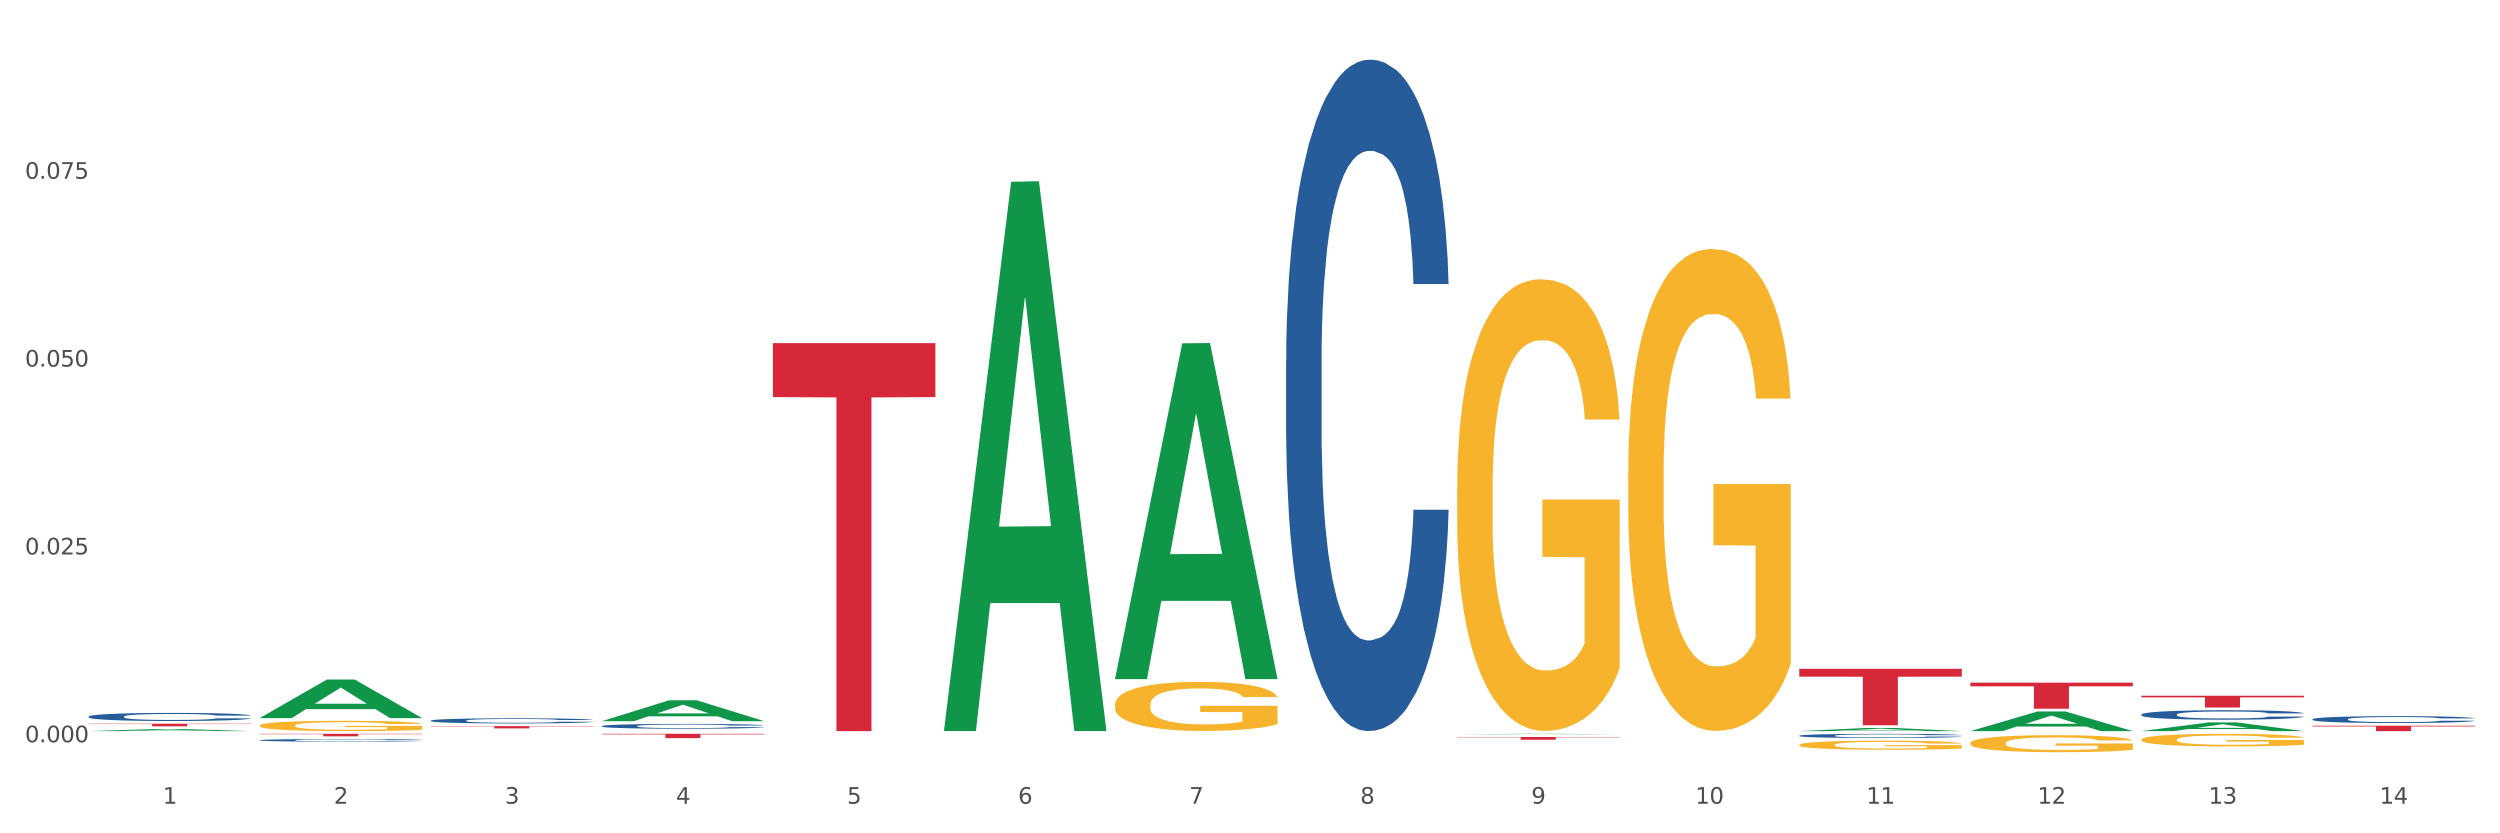 <?xml version="1.0" encoding="utf-8" standalone="no"?>
<!DOCTYPE svg PUBLIC "-//W3C//DTD SVG 1.1//EN"
  "http://www.w3.org/Graphics/SVG/1.1/DTD/svg11.dtd">
<svg xmlns:xlink="http://www.w3.org/1999/xlink" width="1080pt" height="360pt" viewBox="0 0 1080 360" xmlns="http://www.w3.org/2000/svg" version="1.1">
 <rect x="0" y="0" width="1080" height="360" fill="#333333" stroke="none"/>
 <defs>
  <style type="text/css">*{stroke-linejoin: round; stroke-linecap: butt}</style>
 </defs>
 <g id="figure_1">
  <g id="patch_1">
   <path d="M 0 360 
L 1080 360 
L 1080 0 
L 0 0 
z
" style="fill: #ffffff; stroke: #ffffff; stroke-linejoin: miter"/>
  </g>
  <g id="axes_1">
   <g id="matplotlib.axis_1">
    <g id="xtick_1">
     <g id="text_1">
      <!-- 1 -->
      <g style="fill: #4d4d4d" transform="translate(70.332 347.204) scale(0.096 -0.096)">
       <defs>
        <path id="DejaVuSans-31" d="M 794 531 
L 1825 531 
L 1825 4091 
L 703 3866 
L 703 4441 
L 1819 4666 
L 2450 4666 
L 2450 531 
L 3481 531 
L 3481 0 
L 794 0 
L 794 531 
z
" transform="scale(0.016)"/>
       </defs>
       <use xlink:href="#DejaVuSans-31"/>
      </g>
     </g>
    </g>
    <g id="xtick_2">
     <g id="text_2">
      <!-- 2 -->
      <g style="fill: #4d4d4d" transform="translate(144.233 347.204) scale(0.096 -0.096)">
       <defs>
        <path id="DejaVuSans-32" d="M 1228 531 
L 3431 531 
L 3431 0 
L 469 0 
L 469 531 
Q 828 903 1448 1529 
Q 2069 2156 2228 2338 
Q 2531 2678 2651 2914 
Q 2772 3150 2772 3378 
Q 2772 3750 2511 3984 
Q 2250 4219 1831 4219 
Q 1534 4219 1204 4116 
Q 875 4013 500 3803 
L 500 4441 
Q 881 4594 1212 4672 
Q 1544 4750 1819 4750 
Q 2544 4750 2975 4387 
Q 3406 4025 3406 3419 
Q 3406 3131 3298 2873 
Q 3191 2616 2906 2266 
Q 2828 2175 2409 1742 
Q 1991 1309 1228 531 
z
" transform="scale(0.016)"/>
       </defs>
       <use xlink:href="#DejaVuSans-32"/>
      </g>
     </g>
    </g>
    <g id="xtick_3">
     <g id="text_3">
      <!-- 3 -->
      <g style="fill: #4d4d4d" transform="translate(218.134 347.204) scale(0.096 -0.096)">
       <defs>
        <path id="DejaVuSans-33" d="M 2597 2516 
Q 3050 2419 3304 2112 
Q 3559 1806 3559 1356 
Q 3559 666 3084 287 
Q 2609 -91 1734 -91 
Q 1441 -91 1130 -33 
Q 819 25 488 141 
L 488 750 
Q 750 597 1062 519 
Q 1375 441 1716 441 
Q 2309 441 2620 675 
Q 2931 909 2931 1356 
Q 2931 1769 2642 2001 
Q 2353 2234 1838 2234 
L 1294 2234 
L 1294 2753 
L 1863 2753 
Q 2328 2753 2575 2939 
Q 2822 3125 2822 3475 
Q 2822 3834 2567 4026 
Q 2313 4219 1838 4219 
Q 1578 4219 1281 4162 
Q 984 4106 628 3988 
L 628 4550 
Q 988 4650 1302 4700 
Q 1616 4750 1894 4750 
Q 2613 4750 3031 4423 
Q 3450 4097 3450 3541 
Q 3450 3153 3228 2886 
Q 3006 2619 2597 2516 
z
" transform="scale(0.016)"/>
       </defs>
       <use xlink:href="#DejaVuSans-33"/>
      </g>
     </g>
    </g>
    <g id="xtick_4">
     <g id="text_4">
      <!-- 4 -->
      <g style="fill: #4d4d4d" transform="translate(292.034 347.204) scale(0.096 -0.096)">
       <defs>
        <path id="DejaVuSans-34" d="M 2419 4116 
L 825 1625 
L 2419 1625 
L 2419 4116 
z
M 2253 4666 
L 3047 4666 
L 3047 1625 
L 3713 1625 
L 3713 1100 
L 3047 1100 
L 3047 0 
L 2419 0 
L 2419 1100 
L 313 1100 
L 313 1709 
L 2253 4666 
z
" transform="scale(0.016)"/>
       </defs>
       <use xlink:href="#DejaVuSans-34"/>
      </g>
     </g>
    </g>
    <g id="xtick_5">
     <g id="text_5">
      <!-- 5 -->
      <g style="fill: #4d4d4d" transform="translate(365.935 347.204) scale(0.096 -0.096)">
       <defs>
        <path id="DejaVuSans-35" d="M 691 4666 
L 3169 4666 
L 3169 4134 
L 1269 4134 
L 1269 2991 
Q 1406 3038 1543 3061 
Q 1681 3084 1819 3084 
Q 2600 3084 3056 2656 
Q 3513 2228 3513 1497 
Q 3513 744 3044 326 
Q 2575 -91 1722 -91 
Q 1428 -91 1123 -41 
Q 819 9 494 109 
L 494 744 
Q 775 591 1075 516 
Q 1375 441 1709 441 
Q 2250 441 2565 725 
Q 2881 1009 2881 1497 
Q 2881 1984 2565 2268 
Q 2250 2553 1709 2553 
Q 1456 2553 1204 2497 
Q 953 2441 691 2322 
L 691 4666 
z
" transform="scale(0.016)"/>
       </defs>
       <use xlink:href="#DejaVuSans-35"/>
      </g>
     </g>
    </g>
    <g id="xtick_6">
     <g id="text_6">
      <!-- 6 -->
      <g style="fill: #4d4d4d" transform="translate(439.836 347.204) scale(0.096 -0.096)">
       <defs>
        <path id="DejaVuSans-36" d="M 2113 2584 
Q 1688 2584 1439 2293 
Q 1191 2003 1191 1497 
Q 1191 994 1439 701 
Q 1688 409 2113 409 
Q 2538 409 2786 701 
Q 3034 994 3034 1497 
Q 3034 2003 2786 2293 
Q 2538 2584 2113 2584 
z
M 3366 4563 
L 3366 3988 
Q 3128 4100 2886 4159 
Q 2644 4219 2406 4219 
Q 1781 4219 1451 3797 
Q 1122 3375 1075 2522 
Q 1259 2794 1537 2939 
Q 1816 3084 2150 3084 
Q 2853 3084 3261 2657 
Q 3669 2231 3669 1497 
Q 3669 778 3244 343 
Q 2819 -91 2113 -91 
Q 1303 -91 875 529 
Q 447 1150 447 2328 
Q 447 3434 972 4092 
Q 1497 4750 2381 4750 
Q 2619 4750 2861 4703 
Q 3103 4656 3366 4563 
z
" transform="scale(0.016)"/>
       </defs>
       <use xlink:href="#DejaVuSans-36"/>
      </g>
     </g>
    </g>
    <g id="xtick_7">
     <g id="text_7">
      <!-- 7 -->
      <g style="fill: #4d4d4d" transform="translate(513.737 347.204) scale(0.096 -0.096)">
       <defs>
        <path id="DejaVuSans-37" d="M 525 4666 
L 3525 4666 
L 3525 4397 
L 1831 0 
L 1172 0 
L 2766 4134 
L 525 4134 
L 525 4666 
z
" transform="scale(0.016)"/>
       </defs>
       <use xlink:href="#DejaVuSans-37"/>
      </g>
     </g>
    </g>
    <g id="xtick_8">
     <g id="text_8">
      <!-- 8 -->
      <g style="fill: #4d4d4d" transform="translate(587.638 347.204) scale(0.096 -0.096)">
       <defs>
        <path id="DejaVuSans-38" d="M 2034 2216 
Q 1584 2216 1326 1975 
Q 1069 1734 1069 1313 
Q 1069 891 1326 650 
Q 1584 409 2034 409 
Q 2484 409 2743 651 
Q 3003 894 3003 1313 
Q 3003 1734 2745 1975 
Q 2488 2216 2034 2216 
z
M 1403 2484 
Q 997 2584 770 2862 
Q 544 3141 544 3541 
Q 544 4100 942 4425 
Q 1341 4750 2034 4750 
Q 2731 4750 3128 4425 
Q 3525 4100 3525 3541 
Q 3525 3141 3298 2862 
Q 3072 2584 2669 2484 
Q 3125 2378 3379 2068 
Q 3634 1759 3634 1313 
Q 3634 634 3220 271 
Q 2806 -91 2034 -91 
Q 1263 -91 848 271 
Q 434 634 434 1313 
Q 434 1759 690 2068 
Q 947 2378 1403 2484 
z
M 1172 3481 
Q 1172 3119 1398 2916 
Q 1625 2713 2034 2713 
Q 2441 2713 2670 2916 
Q 2900 3119 2900 3481 
Q 2900 3844 2670 4047 
Q 2441 4250 2034 4250 
Q 1625 4250 1398 4047 
Q 1172 3844 1172 3481 
z
" transform="scale(0.016)"/>
       </defs>
       <use xlink:href="#DejaVuSans-38"/>
      </g>
     </g>
    </g>
    <g id="xtick_9">
     <g id="text_9">
      <!-- 9 -->
      <g style="fill: #4d4d4d" transform="translate(661.539 347.204) scale(0.096 -0.096)">
       <defs>
        <path id="DejaVuSans-39" d="M 703 97 
L 703 672 
Q 941 559 1184 500 
Q 1428 441 1663 441 
Q 2288 441 2617 861 
Q 2947 1281 2994 2138 
Q 2813 1869 2534 1725 
Q 2256 1581 1919 1581 
Q 1219 1581 811 2004 
Q 403 2428 403 3163 
Q 403 3881 828 4315 
Q 1253 4750 1959 4750 
Q 2769 4750 3195 4129 
Q 3622 3509 3622 2328 
Q 3622 1225 3098 567 
Q 2575 -91 1691 -91 
Q 1453 -91 1209 -44 
Q 966 3 703 97 
z
M 1959 2075 
Q 2384 2075 2632 2365 
Q 2881 2656 2881 3163 
Q 2881 3666 2632 3958 
Q 2384 4250 1959 4250 
Q 1534 4250 1286 3958 
Q 1038 3666 1038 3163 
Q 1038 2656 1286 2365 
Q 1534 2075 1959 2075 
z
" transform="scale(0.016)"/>
       </defs>
       <use xlink:href="#DejaVuSans-39"/>
      </g>
     </g>
    </g>
    <g id="xtick_10">
     <g id="text_10">
      <!-- 10 -->
      <g style="fill: #4d4d4d" transform="translate(732.386 347.204) scale(0.096 -0.096)">
       <defs>
        <path id="DejaVuSans-30" d="M 2034 4250 
Q 1547 4250 1301 3770 
Q 1056 3291 1056 2328 
Q 1056 1369 1301 889 
Q 1547 409 2034 409 
Q 2525 409 2770 889 
Q 3016 1369 3016 2328 
Q 3016 3291 2770 3770 
Q 2525 4250 2034 4250 
z
M 2034 4750 
Q 2819 4750 3233 4129 
Q 3647 3509 3647 2328 
Q 3647 1150 3233 529 
Q 2819 -91 2034 -91 
Q 1250 -91 836 529 
Q 422 1150 422 2328 
Q 422 3509 836 4129 
Q 1250 4750 2034 4750 
z
" transform="scale(0.016)"/>
       </defs>
       <use xlink:href="#DejaVuSans-31"/>
       <use xlink:href="#DejaVuSans-30" transform="translate(63.623 0)"/>
      </g>
     </g>
    </g>
    <g id="xtick_11">
     <g id="text_11">
      <!-- 11 -->
      <g style="fill: #4d4d4d" transform="translate(806.287 347.204) scale(0.096 -0.096)">
       <use xlink:href="#DejaVuSans-31"/>
       <use xlink:href="#DejaVuSans-31" transform="translate(63.623 0)"/>
      </g>
     </g>
    </g>
    <g id="xtick_12">
     <g id="text_12">
      <!-- 12 -->
      <g style="fill: #4d4d4d" transform="translate(880.187 347.204) scale(0.096 -0.096)">
       <use xlink:href="#DejaVuSans-31"/>
       <use xlink:href="#DejaVuSans-32" transform="translate(63.623 0)"/>
      </g>
     </g>
    </g>
    <g id="xtick_13">
     <g id="text_13">
      <!-- 13 -->
      <g style="fill: #4d4d4d" transform="translate(954.088 347.204) scale(0.096 -0.096)">
       <use xlink:href="#DejaVuSans-31"/>
       <use xlink:href="#DejaVuSans-33" transform="translate(63.623 0)"/>
      </g>
     </g>
    </g>
    <g id="xtick_14">
     <g id="text_14">
      <!-- 14 -->
      <g style="fill: #4d4d4d" transform="translate(1027.989 347.204) scale(0.096 -0.096)">
       <use xlink:href="#DejaVuSans-31"/>
       <use xlink:href="#DejaVuSans-34" transform="translate(63.623 0)"/>
      </g>
     </g>
    </g>
    <g id="xtick_15"/>
    <g id="xtick_16"/>
    <g id="xtick_17"/>
    <g id="xtick_18"/>
    <g id="xtick_19"/>
    <g id="xtick_20"/>
    <g id="xtick_21"/>
    <g id="xtick_22"/>
    <g id="xtick_23"/>
    <g id="xtick_24"/>
    <g id="xtick_25"/>
    <g id="xtick_26"/>
    <g id="xtick_27"/>
   </g>
   <g id="matplotlib.axis_2">
    <g id="ytick_1">
     <g id="text_15">
      <!-- 0.000 -->
      <g style="fill: #4d4d4d" transform="translate(10.8 320.661) scale(0.096 -0.096)">
       <defs>
        <path id="DejaVuSans-2e" d="M 684 794 
L 1344 794 
L 1344 0 
L 684 0 
L 684 794 
z
" transform="scale(0.016)"/>
       </defs>
       <use xlink:href="#DejaVuSans-30"/>
       <use xlink:href="#DejaVuSans-2e" transform="translate(63.623 0)"/>
       <use xlink:href="#DejaVuSans-30" transform="translate(95.41 0)"/>
       <use xlink:href="#DejaVuSans-30" transform="translate(159.033 0)"/>
       <use xlink:href="#DejaVuSans-30" transform="translate(222.656 0)"/>
      </g>
     </g>
    </g>
    <g id="ytick_2">
     <g id="text_16">
      <!-- 0.025 -->
      <g style="fill: #4d4d4d" transform="translate(10.8 239.516) scale(0.096 -0.096)">
       <use xlink:href="#DejaVuSans-30"/>
       <use xlink:href="#DejaVuSans-2e" transform="translate(63.623 0)"/>
       <use xlink:href="#DejaVuSans-30" transform="translate(95.41 0)"/>
       <use xlink:href="#DejaVuSans-32" transform="translate(159.033 0)"/>
       <use xlink:href="#DejaVuSans-35" transform="translate(222.656 0)"/>
      </g>
     </g>
    </g>
    <g id="ytick_3">
     <g id="text_17">
      <!-- 0.050 -->
      <g style="fill: #4d4d4d" transform="translate(10.8 158.371) scale(0.096 -0.096)">
       <use xlink:href="#DejaVuSans-30"/>
       <use xlink:href="#DejaVuSans-2e" transform="translate(63.623 0)"/>
       <use xlink:href="#DejaVuSans-30" transform="translate(95.41 0)"/>
       <use xlink:href="#DejaVuSans-35" transform="translate(159.033 0)"/>
       <use xlink:href="#DejaVuSans-30" transform="translate(222.656 0)"/>
      </g>
     </g>
    </g>
    <g id="ytick_4">
     <g id="text_18">
      <!-- 0.075 -->
      <g style="fill: #4d4d4d" transform="translate(10.8 77.226) scale(0.096 -0.096)">
       <use xlink:href="#DejaVuSans-30"/>
       <use xlink:href="#DejaVuSans-2e" transform="translate(63.623 0)"/>
       <use xlink:href="#DejaVuSans-30" transform="translate(95.41 0)"/>
       <use xlink:href="#DejaVuSans-37" transform="translate(159.033 0)"/>
       <use xlink:href="#DejaVuSans-35" transform="translate(222.656 0)"/>
      </g>
     </g>
    </g>
    <g id="ytick_5"/>
    <g id="ytick_6"/>
    <g id="ytick_7"/>
    <g id="ytick_8"/>
   </g>
   <g id="PolyCollection_1">
    <path d="M 38.283 315.847 
L 38.355 315.846 
L 67.306 314.943 
L 79.321 314.942 
L 108.489 315.849 
L 94.592 315.849 
L 88.296 315.638 
L 58.404 315.638 
L 58.187 315.641 
L 52.107 315.849 
L 38.283 315.849 
L 38.283 315.847 
L 62.167 315.512 
L 84.532 315.511 
L 73.458 315.135 
L 73.314 315.134 
L 73.169 315.136 
L 62.095 315.511 
L 62.167 315.512 
L 38.283 315.847 
z
" clip-path="url(#p2511a458ec)" style="fill: #109648"/>
    <path d="M 112.184 310.19 
L 112.256 310.174 
L 141.207 293.561 
L 153.222 293.545 
L 182.39 310.221 
L 168.493 310.221 
L 162.196 306.338 
L 132.305 306.338 
L 132.088 306.4 
L 126.008 310.221 
L 112.184 310.221 
L 112.184 310.19 
L 136.068 304.02 
L 158.433 304.005 
L 147.359 297.099 
L 147.214 297.068 
L 147.07 297.115 
L 135.996 304.005 
L 136.068 304.02 
L 112.184 310.19 
z
" clip-path="url(#p2511a458ec)" style="fill: #109648"/>
    <path d="M 998.994 313.509 
L 1069.2 313.509 
L 1069.2 313.834 
L 1041.583 313.837 
L 1041.583 315.849 
L 1026.444 315.849 
L 1026.444 313.837 
L 998.994 313.834 
L 998.994 313.511 
L 998.994 313.509 
z
" clip-path="url(#p2511a458ec)" style="fill: #d62839"/>
    <path d="M 925.093 300.556 
L 995.299 300.556 
L 995.299 301.264 
L 967.683 301.268 
L 967.683 305.648 
L 952.543 305.648 
L 952.543 301.268 
L 925.093 301.264 
L 925.093 300.561 
L 925.093 300.556 
z
" clip-path="url(#p2511a458ec)" style="fill: #d62839"/>
    <path d="M 259.986 311.544 
L 260.058 311.536 
L 289.009 302.529 
L 301.023 302.521 
L 330.191 311.561 
L 316.295 311.561 
L 309.998 309.456 
L 280.106 309.456 
L 279.889 309.49 
L 273.81 311.561 
L 259.986 311.561 
L 259.986 311.544 
L 283.87 308.2 
L 306.235 308.191 
L 295.161 304.448 
L 295.016 304.431 
L 294.871 304.456 
L 283.798 308.191 
L 283.87 308.2 
L 259.986 311.544 
z
" clip-path="url(#p2511a458ec)" style="fill: #109648"/>
    <path d="M 407.787 315.388 
L 407.86 315.165 
L 436.811 78.517 
L 448.825 78.294 
L 477.993 315.834 
L 464.097 315.834 
L 457.8 260.52 
L 427.908 260.52 
L 427.691 261.412 
L 421.611 315.834 
L 407.787 315.834 
L 407.787 315.388 
L 431.672 227.51 
L 454.036 227.287 
L 442.963 128.925 
L 442.818 128.479 
L 442.673 129.148 
L 431.599 227.287 
L 431.672 227.51 
L 407.787 315.388 
z
" clip-path="url(#p2511a458ec)" style="fill: #109648"/>
    <path d="M 777.292 315.846 
L 777.364 315.845 
L 806.315 314.47 
L 818.329 314.468 
L 847.497 315.849 
L 833.601 315.849 
L 827.304 315.527 
L 797.412 315.527 
L 797.195 315.533 
L 791.116 315.849 
L 777.292 315.849 
L 777.292 315.846 
L 801.176 315.336 
L 823.541 315.334 
L 812.467 314.763 
L 812.322 314.76 
L 812.177 314.764 
L 801.104 315.334 
L 801.176 315.336 
L 777.292 315.846 
z
" clip-path="url(#p2511a458ec)" style="fill: #109648"/>
    <path d="M 259.986 317.014 
L 330.191 317.014 
L 330.191 317.274 
L 302.575 317.276 
L 302.575 318.887 
L 287.436 318.887 
L 287.436 317.276 
L 259.986 317.274 
L 259.986 317.016 
L 259.986 317.014 
z
" clip-path="url(#p2511a458ec)" style="fill: #d62839"/>
    <path d="M 38.283 312.643 
L 108.489 312.643 
L 108.489 312.8 
L 80.872 312.801 
L 80.872 313.777 
L 65.733 313.777 
L 65.733 312.801 
L 38.283 312.8 
L 38.283 312.644 
L 38.283 312.643 
z
" clip-path="url(#p2511a458ec)" style="fill: #d62839"/>
    <path d="M 112.184 317.014 
L 182.39 317.014 
L 182.39 317.164 
L 154.773 317.165 
L 154.773 318.091 
L 139.634 318.091 
L 139.634 317.165 
L 112.184 317.164 
L 112.184 317.015 
L 112.184 317.014 
z
" clip-path="url(#p2511a458ec)" style="fill: #d62839"/>
    <path d="M 186.085 313.691 
L 256.291 313.691 
L 256.291 313.828 
L 228.674 313.829 
L 228.674 314.68 
L 213.535 314.68 
L 213.535 313.829 
L 186.085 313.828 
L 186.085 313.692 
L 186.085 313.691 
z
" clip-path="url(#p2511a458ec)" style="fill: #d62839"/>
    <path d="M 925.093 315.842 
L 925.166 315.838 
L 954.117 312.082 
L 966.131 312.079 
L 995.299 315.849 
L 981.403 315.849 
L 975.106 314.971 
L 945.214 314.971 
L 944.997 314.985 
L 938.917 315.849 
L 925.093 315.849 
L 925.093 315.842 
L 948.978 314.447 
L 971.342 314.444 
L 960.269 312.882 
L 960.124 312.875 
L 959.979 312.886 
L 948.905 314.444 
L 948.978 314.447 
L 925.093 315.842 
z
" clip-path="url(#p2511a458ec)" style="fill: #109648"/>
    <path d="M 481.688 293.118 
L 481.761 292.981 
L 510.711 148.318 
L 522.726 148.182 
L 551.894 293.39 
L 537.998 293.39 
L 531.701 259.577 
L 501.809 259.577 
L 501.592 260.122 
L 495.512 293.39 
L 481.688 293.39 
L 481.688 293.118 
L 505.573 239.397 
L 527.937 239.261 
L 516.863 179.132 
L 516.719 178.86 
L 516.574 179.269 
L 505.5 239.261 
L 505.573 239.397 
L 481.688 293.118 
z
" clip-path="url(#p2511a458ec)" style="fill: #109648"/>
    <path d="M 629.49 317.207 
L 629.562 317.207 
L 658.513 317.014 
L 670.528 317.014 
L 699.696 317.207 
L 685.799 317.207 
L 679.502 317.162 
L 649.611 317.162 
L 649.394 317.163 
L 643.314 317.207 
L 629.49 317.207 
L 629.49 317.207 
L 653.374 317.135 
L 675.739 317.135 
L 664.665 317.055 
L 664.52 317.055 
L 664.376 317.055 
L 653.302 317.135 
L 653.374 317.135 
L 629.49 317.207 
z
" clip-path="url(#p2511a458ec)" style="fill: #109648"/>
    <path d="M 851.192 315.833 
L 851.265 315.825 
L 880.216 307.354 
L 892.23 307.346 
L 921.398 315.849 
L 907.502 315.849 
L 901.205 313.869 
L 871.313 313.869 
L 871.096 313.901 
L 865.016 315.849 
L 851.192 315.849 
L 851.192 315.833 
L 875.077 312.687 
L 897.441 312.679 
L 886.368 309.158 
L 886.223 309.142 
L 886.078 309.166 
L 875.005 312.679 
L 875.077 312.687 
L 851.192 315.833 
z
" clip-path="url(#p2511a458ec)" style="fill: #109648"/>
    <path d="M 777.292 317.823 
L 777.375 317.821 
L 777.375 317.775 
L 777.624 317.713 
L 778.536 317.597 
L 779.698 317.51 
L 781.69 317.408 
L 782.769 317.366 
L 784.179 317.318 
L 787.084 317.241 
L 790.403 317.175 
L 792.727 317.139 
L 794.47 317.116 
L 798.37 317.075 
L 800.611 317.057 
L 802.934 317.042 
L 804.926 317.032 
L 808.245 317.021 
L 810.901 317.016 
L 813.971 317.014 
L 816.544 317.016 
L 819.946 317.022 
L 824.925 317.042 
L 826.834 317.053 
L 829.407 317.073 
L 832.062 317.099 
L 834.22 317.126 
L 836.709 317.164 
L 839.282 317.213 
L 841.771 317.275 
L 843.514 317.333 
L 844.925 317.394 
L 846.17 317.468 
L 847.082 317.548 
L 847.497 317.616 
L 832.311 317.616 
L 831.896 317.555 
L 831.066 317.489 
L 830.236 317.445 
L 829.324 317.408 
L 827.913 317.367 
L 826.668 317.341 
L 824.593 317.31 
L 822.685 317.29 
L 821.108 317.279 
L 819.199 317.269 
L 815.133 317.259 
L 812.229 317.259 
L 810.403 317.262 
L 808.162 317.27 
L 806.254 317.282 
L 804.013 317.302 
L 802.27 317.323 
L 800.528 317.351 
L 799.532 317.371 
L 798.038 317.407 
L 797.042 317.436 
L 795.714 317.487 
L 794.968 317.524 
L 793.64 317.617 
L 793.059 317.686 
L 792.81 317.734 
L 792.644 317.786 
L 792.644 318.043 
L 793.142 318.158 
L 793.557 318.207 
L 794.221 318.263 
L 795.465 318.335 
L 797.291 318.406 
L 799.2 318.457 
L 800.777 318.488 
L 802.27 318.511 
L 803.764 318.529 
L 805.59 318.546 
L 807.083 318.556 
L 809.324 318.566 
L 811.98 318.57 
L 814.054 318.57 
L 818.286 318.562 
L 820.195 318.554 
L 822.021 318.543 
L 824.012 318.524 
L 825.589 318.505 
L 826.502 318.49 
L 827.996 318.459 
L 829.158 318.426 
L 830.153 318.388 
L 830.817 318.355 
L 831.564 318.306 
L 832.145 318.25 
L 832.311 318.22 
L 847.497 318.22 
L 847.165 318.28 
L 846.585 318.337 
L 845.423 318.414 
L 844.51 318.459 
L 843.099 318.513 
L 841.605 318.559 
L 839.531 318.61 
L 837.622 318.648 
L 835.63 318.681 
L 833.473 318.71 
L 829.573 318.751 
L 828.162 318.763 
L 825.174 318.782 
L 822.851 318.794 
L 819.448 318.806 
L 815.963 318.812 
L 812.312 318.814 
L 809.075 318.81 
L 805.507 318.801 
L 803.266 318.791 
L 800.777 318.776 
L 797.872 318.753 
L 795.134 318.725 
L 792.561 318.692 
L 790.154 318.654 
L 787.914 318.612 
L 785.009 318.541 
L 782.852 318.472 
L 781.275 318.408 
L 780.196 318.354 
L 779.117 318.284 
L 778.536 318.237 
L 777.624 318.122 
L 777.292 318.015 
L 777.292 317.823 
z
" clip-path="url(#p2511a458ec)" style="fill: #255c99"/>
    <path d="M 112.184 313.448 
L 112.267 313.444 
L 112.267 313.298 
L 112.433 313.171 
L 113.261 312.866 
L 114.505 312.613 
L 115.416 312.478 
L 116.328 312.368 
L 117.406 312.258 
L 118.732 312.144 
L 121.136 311.977 
L 122.628 311.891 
L 124.451 311.802 
L 127.767 311.671 
L 130.17 311.598 
L 132.657 311.537 
L 136.719 311.463 
L 139.371 311.431 
L 142.189 311.406 
L 145.588 311.39 
L 148.157 311.386 
L 153.793 311.398 
L 158.601 311.435 
L 160.922 311.463 
L 163.906 311.512 
L 165.481 311.545 
L 168.05 311.61 
L 170.703 311.696 
L 172.526 311.769 
L 175.261 311.908 
L 177.334 312.046 
L 179.24 312.218 
L 180.235 312.336 
L 180.981 312.446 
L 181.644 312.572 
L 182.307 312.772 
L 167.387 312.772 
L 166.807 312.629 
L 165.895 312.495 
L 164.569 312.364 
L 163.408 312.283 
L 161.419 312.181 
L 159.596 312.116 
L 157.689 312.067 
L 155.368 312.026 
L 153.545 312.006 
L 150.975 311.989 
L 145.919 311.993 
L 142.521 312.026 
L 140.2 312.067 
L 138.708 312.103 
L 137.382 312.144 
L 135.89 312.201 
L 134.149 312.287 
L 132.906 312.364 
L 131.662 312.462 
L 130.668 312.56 
L 129.756 312.674 
L 129.01 312.796 
L 128.43 312.923 
L 127.933 313.077 
L 127.518 313.334 
L 127.518 313.893 
L 127.684 314.019 
L 128.098 314.186 
L 128.596 314.312 
L 129.424 314.463 
L 130.17 314.565 
L 131.58 314.712 
L 133.154 314.834 
L 134.398 314.912 
L 135.641 314.977 
L 137.796 315.066 
L 140.2 315.14 
L 142.272 315.185 
L 145.09 315.225 
L 146.997 315.242 
L 148.654 315.25 
L 152.716 315.25 
L 155.617 315.238 
L 158.85 315.209 
L 161.336 315.172 
L 163.408 315.128 
L 165.729 315.054 
L 167.221 314.985 
L 167.221 314.133 
L 148.986 314.129 
L 148.986 313.563 
L 182.39 313.563 
L 182.39 315.225 
L 180.981 315.311 
L 179.406 315.388 
L 177.748 315.458 
L 175.261 315.543 
L 172.277 315.625 
L 169.625 315.682 
L 166.807 315.731 
L 163.491 315.776 
L 159.181 315.816 
L 156.529 315.833 
L 153.213 315.845 
L 149.318 315.849 
L 145.919 315.841 
L 142.604 315.82 
L 139.122 315.784 
L 135.724 315.731 
L 133.154 315.678 
L 130.585 315.613 
L 127.85 315.527 
L 125.695 315.445 
L 124.037 315.372 
L 122.213 315.278 
L 120.224 315.156 
L 118.732 315.046 
L 117.406 314.932 
L 115.997 314.785 
L 115.002 314.659 
L 114.007 314.5 
L 113.427 314.382 
L 112.764 314.198 
L 112.267 313.942 
L 112.184 313.448 
z
" clip-path="url(#p2511a458ec)" style="fill: #f7b32b"/>
    <path d="M 481.688 304.36 
L 481.771 304.341 
L 481.771 303.643 
L 481.937 303.042 
L 482.766 301.589 
L 484.009 300.388 
L 484.921 299.748 
L 485.833 299.225 
L 486.91 298.702 
L 488.236 298.159 
L 490.64 297.365 
L 492.132 296.958 
L 493.956 296.532 
L 497.271 295.912 
L 499.675 295.563 
L 502.161 295.272 
L 506.223 294.923 
L 508.875 294.768 
L 511.693 294.652 
L 515.092 294.575 
L 517.661 294.555 
L 523.298 294.613 
L 528.105 294.788 
L 530.426 294.923 
L 533.41 295.156 
L 534.985 295.311 
L 537.554 295.621 
L 540.207 296.028 
L 542.03 296.377 
L 544.766 297.036 
L 546.838 297.694 
L 548.744 298.508 
L 549.739 299.07 
L 550.485 299.593 
L 551.148 300.194 
L 551.811 301.144 
L 536.891 301.144 
L 536.311 300.465 
L 535.399 299.826 
L 534.073 299.206 
L 532.913 298.818 
L 530.923 298.334 
L 529.1 298.024 
L 527.193 297.791 
L 524.873 297.598 
L 523.049 297.501 
L 520.48 297.423 
L 515.423 297.443 
L 512.025 297.598 
L 509.704 297.791 
L 508.212 297.966 
L 506.886 298.159 
L 505.394 298.431 
L 503.653 298.838 
L 502.41 299.206 
L 501.167 299.671 
L 500.172 300.136 
L 499.26 300.678 
L 498.514 301.26 
L 497.934 301.86 
L 497.437 302.597 
L 497.022 303.818 
L 497.022 306.472 
L 497.188 307.073 
L 497.603 307.867 
L 498.1 308.468 
L 498.929 309.185 
L 499.675 309.669 
L 501.084 310.367 
L 502.659 310.948 
L 503.902 311.317 
L 505.145 311.627 
L 507.3 312.053 
L 509.704 312.402 
L 511.776 312.615 
L 514.595 312.809 
L 516.501 312.886 
L 518.159 312.925 
L 522.22 312.925 
L 525.121 312.867 
L 528.354 312.731 
L 530.841 312.557 
L 532.913 312.343 
L 535.234 311.995 
L 536.726 311.665 
L 536.726 307.615 
L 518.49 307.596 
L 518.49 304.903 
L 551.894 304.903 
L 551.894 312.809 
L 550.485 313.215 
L 548.91 313.584 
L 547.252 313.913 
L 544.766 314.32 
L 541.782 314.707 
L 539.129 314.979 
L 536.311 315.211 
L 532.996 315.424 
L 528.685 315.618 
L 526.033 315.696 
L 522.718 315.754 
L 518.822 315.773 
L 515.423 315.734 
L 512.108 315.638 
L 508.627 315.463 
L 505.228 315.211 
L 502.659 314.959 
L 500.089 314.649 
L 497.354 314.242 
L 495.199 313.855 
L 493.541 313.506 
L 491.718 313.06 
L 489.728 312.479 
L 488.236 311.956 
L 486.91 311.413 
L 485.501 310.716 
L 484.506 310.115 
L 483.512 309.359 
L 482.931 308.797 
L 482.268 307.926 
L 481.771 306.705 
L 481.688 304.36 
z
" clip-path="url(#p2511a458ec)" style="fill: #f7b32b"/>
    <path d="M 629.49 210.809 
L 629.573 210.631 
L 629.573 204.216 
L 629.739 198.692 
L 630.567 185.327 
L 631.811 174.279 
L 632.722 168.398 
L 633.634 163.587 
L 634.712 158.775 
L 636.038 153.786 
L 638.442 146.48 
L 639.934 142.738 
L 641.757 138.817 
L 645.073 133.115 
L 647.476 129.907 
L 649.963 127.234 
L 654.025 124.027 
L 656.677 122.601 
L 659.495 121.532 
L 662.894 120.819 
L 665.463 120.641 
L 671.099 121.176 
L 675.907 122.779 
L 678.228 124.027 
L 681.212 126.165 
L 682.787 127.591 
L 685.356 130.442 
L 688.009 134.184 
L 689.832 137.392 
L 692.567 143.45 
L 694.64 149.509 
L 696.546 156.993 
L 697.541 162.161 
L 698.287 166.973 
L 698.95 172.497 
L 699.613 181.228 
L 684.693 181.228 
L 684.113 174.991 
L 683.201 169.111 
L 681.875 163.409 
L 680.714 159.845 
L 678.725 155.39 
L 676.902 152.538 
L 674.995 150.4 
L 672.674 148.618 
L 670.851 147.727 
L 668.281 147.014 
L 663.225 147.193 
L 659.827 148.618 
L 657.506 150.4 
L 656.014 152.004 
L 654.688 153.786 
L 653.196 156.281 
L 651.455 160.023 
L 650.212 163.409 
L 648.968 167.685 
L 647.974 171.962 
L 647.062 176.952 
L 646.316 182.298 
L 645.736 187.822 
L 645.239 194.593 
L 644.824 205.82 
L 644.824 230.233 
L 644.99 235.757 
L 645.404 243.063 
L 645.902 248.587 
L 646.731 255.181 
L 647.476 259.636 
L 648.886 266.051 
L 650.46 271.397 
L 651.704 274.783 
L 652.947 277.634 
L 655.102 281.554 
L 657.506 284.762 
L 659.578 286.722 
L 662.396 288.504 
L 664.303 289.217 
L 665.96 289.573 
L 670.022 289.573 
L 672.923 289.039 
L 676.156 287.791 
L 678.642 286.187 
L 680.714 284.227 
L 683.035 281.02 
L 684.527 277.99 
L 684.527 240.747 
L 666.292 240.569 
L 666.292 215.799 
L 699.696 215.799 
L 699.696 288.504 
L 698.287 292.246 
L 696.712 295.632 
L 695.054 298.661 
L 692.567 302.403 
L 689.583 305.967 
L 686.931 308.462 
L 684.113 310.601 
L 680.797 312.561 
L 676.487 314.343 
L 673.835 315.056 
L 670.519 315.59 
L 666.624 315.768 
L 663.225 315.412 
L 659.91 314.521 
L 656.428 312.917 
L 653.03 310.601 
L 650.46 308.284 
L 647.891 305.433 
L 645.156 301.691 
L 643.001 298.127 
L 641.343 294.919 
L 639.519 290.821 
L 637.53 285.475 
L 636.038 280.663 
L 634.712 275.674 
L 633.303 269.259 
L 632.308 263.734 
L 631.313 256.785 
L 630.733 251.617 
L 630.07 243.598 
L 629.573 232.371 
L 629.49 210.809 
z
" clip-path="url(#p2511a458ec)" style="fill: #f7b32b"/>
    <path d="M 703.391 203.766 
L 703.474 203.576 
L 703.474 196.73 
L 703.639 190.836 
L 704.468 176.575 
L 705.712 164.786 
L 706.623 158.511 
L 707.535 153.377 
L 708.613 148.243 
L 709.939 142.919 
L 712.343 135.123 
L 713.835 131.129 
L 715.658 126.946 
L 718.974 120.862 
L 721.377 117.439 
L 723.864 114.587 
L 727.925 111.164 
L 730.578 109.643 
L 733.396 108.502 
L 736.794 107.741 
L 739.364 107.551 
L 745 108.122 
L 749.808 109.833 
L 752.129 111.164 
L 755.113 113.446 
L 756.687 114.967 
L 759.257 118.009 
L 761.909 122.002 
L 763.733 125.425 
L 766.468 131.89 
L 768.54 138.355 
L 770.447 146.341 
L 771.441 151.856 
L 772.187 156.989 
L 772.851 162.884 
L 773.514 172.201 
L 758.594 172.201 
L 758.014 165.546 
L 757.102 159.271 
L 755.776 153.187 
L 754.615 149.384 
L 752.626 144.63 
L 750.802 141.588 
L 748.896 139.306 
L 746.575 137.404 
L 744.752 136.454 
L 742.182 135.693 
L 737.126 135.883 
L 733.728 137.404 
L 731.407 139.306 
L 729.915 141.017 
L 728.589 142.919 
L 727.097 145.581 
L 725.356 149.574 
L 724.113 153.187 
L 722.869 157.75 
L 721.875 162.314 
L 720.963 167.638 
L 720.217 173.342 
L 719.637 179.237 
L 719.139 186.462 
L 718.725 198.442 
L 718.725 224.492 
L 718.891 230.386 
L 719.305 238.182 
L 719.802 244.077 
L 720.631 251.112 
L 721.377 255.866 
L 722.786 262.711 
L 724.361 268.416 
L 725.605 272.029 
L 726.848 275.071 
L 729.003 279.254 
L 731.407 282.677 
L 733.479 284.768 
L 736.297 286.67 
L 738.204 287.431 
L 739.861 287.811 
L 743.923 287.811 
L 746.824 287.24 
L 750.056 285.909 
L 752.543 284.198 
L 754.615 282.106 
L 756.936 278.684 
L 758.428 275.451 
L 758.428 235.71 
L 740.193 235.52 
L 740.193 209.09 
L 773.597 209.09 
L 773.597 286.67 
L 772.187 290.663 
L 770.613 294.276 
L 768.955 297.508 
L 766.468 301.501 
L 763.484 305.304 
L 760.832 307.966 
L 758.014 310.248 
L 754.698 312.34 
L 750.388 314.241 
L 747.736 315.002 
L 744.42 315.572 
L 740.524 315.762 
L 737.126 315.382 
L 733.811 314.431 
L 730.329 312.72 
L 726.931 310.248 
L 724.361 307.776 
L 721.792 304.734 
L 719.057 300.741 
L 716.901 296.938 
L 715.244 293.515 
L 713.42 289.142 
L 711.431 283.437 
L 709.939 278.303 
L 708.613 272.979 
L 707.204 266.134 
L 706.209 260.239 
L 705.214 252.824 
L 704.634 247.309 
L 703.971 238.753 
L 703.474 226.774 
L 703.391 203.766 
z
" clip-path="url(#p2511a458ec)" style="fill: #f7b32b"/>
    <path d="M 38.283 309.548 
L 38.366 309.545 
L 38.366 309.455 
L 38.615 309.334 
L 39.528 309.11 
L 40.69 308.94 
L 42.681 308.742 
L 43.76 308.659 
L 45.171 308.566 
L 48.075 308.415 
L 51.395 308.287 
L 53.718 308.217 
L 55.461 308.172 
L 59.361 308.092 
L 61.602 308.057 
L 63.926 308.028 
L 65.917 308.009 
L 69.237 307.987 
L 71.892 307.977 
L 74.963 307.974 
L 77.535 307.977 
L 80.938 307.99 
L 85.917 308.028 
L 87.825 308.051 
L 90.398 308.089 
L 93.053 308.14 
L 95.211 308.191 
L 97.701 308.265 
L 100.273 308.361 
L 102.763 308.483 
L 104.506 308.595 
L 105.916 308.713 
L 107.161 308.857 
L 108.074 309.014 
L 108.489 309.145 
L 93.302 309.145 
L 92.888 309.027 
L 92.058 308.899 
L 91.228 308.812 
L 90.315 308.742 
L 88.904 308.662 
L 87.659 308.611 
L 85.585 308.55 
L 83.676 308.511 
L 82.099 308.489 
L 80.191 308.47 
L 76.124 308.451 
L 73.22 308.451 
L 71.394 308.457 
L 69.154 308.473 
L 67.245 308.495 
L 65.004 308.534 
L 63.262 308.575 
L 61.519 308.63 
L 60.523 308.668 
L 59.029 308.739 
L 58.034 308.796 
L 56.706 308.895 
L 55.959 308.966 
L 54.631 309.148 
L 54.05 309.283 
L 53.801 309.375 
L 53.635 309.478 
L 53.635 309.977 
L 54.133 310.201 
L 54.548 310.297 
L 55.212 310.406 
L 56.457 310.547 
L 58.283 310.684 
L 60.191 310.783 
L 61.768 310.844 
L 63.262 310.889 
L 64.755 310.924 
L 66.581 310.956 
L 68.075 310.975 
L 70.315 310.995 
L 72.971 311.004 
L 75.046 311.004 
L 79.278 310.988 
L 81.187 310.972 
L 83.012 310.95 
L 85.004 310.915 
L 86.581 310.876 
L 87.493 310.847 
L 88.987 310.787 
L 90.149 310.723 
L 91.145 310.649 
L 91.809 310.585 
L 92.556 310.489 
L 93.136 310.38 
L 93.302 310.323 
L 108.489 310.323 
L 108.157 310.438 
L 107.576 310.55 
L 106.414 310.7 
L 105.501 310.787 
L 104.091 310.892 
L 102.597 310.982 
L 100.522 311.081 
L 98.614 311.155 
L 96.622 311.219 
L 94.464 311.276 
L 90.564 311.356 
L 89.153 311.379 
L 86.166 311.417 
L 83.842 311.439 
L 80.44 311.462 
L 76.954 311.475 
L 73.303 311.478 
L 70.066 311.471 
L 66.498 311.452 
L 64.257 311.433 
L 61.768 311.404 
L 58.863 311.359 
L 56.125 311.305 
L 53.552 311.241 
L 51.146 311.167 
L 48.905 311.084 
L 46.001 310.947 
L 43.843 310.812 
L 42.266 310.687 
L 41.187 310.582 
L 40.109 310.447 
L 39.528 310.355 
L 38.615 310.131 
L 38.283 309.923 
L 38.283 309.548 
z
" clip-path="url(#p2511a458ec)" style="fill: #255c99"/>
    <path d="M 112.184 319.768 
L 112.267 319.767 
L 112.267 319.738 
L 112.516 319.698 
L 113.429 319.626 
L 114.59 319.57 
L 116.582 319.506 
L 117.661 319.479 
L 119.072 319.449 
L 121.976 319.4 
L 125.296 319.358 
L 127.619 319.335 
L 129.362 319.321 
L 133.262 319.295 
L 135.503 319.283 
L 137.826 319.274 
L 139.818 319.268 
L 143.137 319.26 
L 145.793 319.257 
L 148.863 319.256 
L 151.436 319.257 
L 154.838 319.261 
L 159.818 319.274 
L 161.726 319.281 
L 164.299 319.294 
L 166.954 319.31 
L 169.112 319.327 
L 171.602 319.351 
L 174.174 319.382 
L 176.664 319.422 
L 178.406 319.458 
L 179.817 319.497 
L 181.062 319.543 
L 181.975 319.594 
L 182.39 319.637 
L 167.203 319.637 
L 166.788 319.599 
L 165.959 319.557 
L 165.129 319.529 
L 164.216 319.506 
L 162.805 319.48 
L 161.56 319.463 
L 159.486 319.443 
L 157.577 319.431 
L 156 319.424 
L 154.092 319.417 
L 150.025 319.411 
L 147.121 319.411 
L 145.295 319.413 
L 143.055 319.418 
L 141.146 319.426 
L 138.905 319.438 
L 137.163 319.452 
L 135.42 319.469 
L 134.424 319.482 
L 132.93 319.505 
L 131.934 319.524 
L 130.607 319.556 
L 129.86 319.579 
L 128.532 319.638 
L 127.951 319.682 
L 127.702 319.712 
L 127.536 319.745 
L 127.536 319.908 
L 128.034 319.98 
L 128.449 320.012 
L 129.113 320.047 
L 130.358 320.093 
L 132.183 320.138 
L 134.092 320.17 
L 135.669 320.19 
L 137.163 320.204 
L 138.656 320.216 
L 140.482 320.226 
L 141.976 320.232 
L 144.216 320.239 
L 146.872 320.242 
L 148.946 320.242 
L 153.179 320.237 
L 155.087 320.231 
L 156.913 320.224 
L 158.905 320.213 
L 160.481 320.2 
L 161.394 320.191 
L 162.888 320.171 
L 164.05 320.15 
L 165.046 320.126 
L 165.71 320.105 
L 166.456 320.074 
L 167.037 320.039 
L 167.203 320.02 
L 182.39 320.02 
L 182.058 320.058 
L 181.477 320.094 
L 180.315 320.143 
L 179.402 320.171 
L 177.991 320.205 
L 176.498 320.234 
L 174.423 320.267 
L 172.514 320.291 
L 170.523 320.311 
L 168.365 320.33 
L 164.465 320.356 
L 163.054 320.363 
L 160.067 320.376 
L 157.743 320.383 
L 154.341 320.391 
L 150.855 320.395 
L 147.204 320.396 
L 143.967 320.394 
L 140.399 320.387 
L 138.158 320.381 
L 135.669 320.372 
L 132.764 320.357 
L 130.026 320.34 
L 127.453 320.319 
L 125.047 320.295 
L 122.806 320.268 
L 119.902 320.223 
L 117.744 320.179 
L 116.167 320.139 
L 115.088 320.104 
L 114.01 320.061 
L 113.429 320.03 
L 112.516 319.958 
L 112.184 319.89 
L 112.184 319.768 
z
" clip-path="url(#p2511a458ec)" style="fill: #255c99"/>
    <path d="M 186.085 311.302 
L 186.168 311.3 
L 186.168 311.243 
L 186.417 311.166 
L 187.33 311.024 
L 188.491 310.916 
L 190.483 310.79 
L 191.562 310.738 
L 192.973 310.679 
L 195.877 310.583 
L 199.196 310.502 
L 201.52 310.458 
L 203.263 310.429 
L 207.163 310.378 
L 209.404 310.356 
L 211.727 310.338 
L 213.719 310.326 
L 217.038 310.311 
L 219.694 310.305 
L 222.764 310.303 
L 225.337 310.305 
L 228.739 310.313 
L 233.718 310.338 
L 235.627 310.352 
L 238.2 310.376 
L 240.855 310.409 
L 243.013 310.441 
L 245.502 310.488 
L 248.075 310.549 
L 250.565 310.626 
L 252.307 310.697 
L 253.718 310.772 
L 254.963 310.863 
L 255.876 310.963 
L 256.291 311.046 
L 241.104 311.046 
L 240.689 310.971 
L 239.859 310.89 
L 239.03 310.835 
L 238.117 310.79 
L 236.706 310.74 
L 235.461 310.707 
L 233.387 310.669 
L 231.478 310.644 
L 229.901 310.63 
L 227.992 310.618 
L 223.926 310.606 
L 221.022 310.606 
L 219.196 310.61 
L 216.955 310.62 
L 215.047 310.634 
L 212.806 310.658 
L 211.063 310.685 
L 209.321 310.719 
L 208.325 310.744 
L 206.831 310.788 
L 205.835 310.825 
L 204.508 310.888 
L 203.761 310.932 
L 202.433 311.048 
L 201.852 311.133 
L 201.603 311.192 
L 201.437 311.257 
L 201.437 311.574 
L 201.935 311.716 
L 202.35 311.777 
L 203.014 311.846 
L 204.259 311.935 
L 206.084 312.022 
L 207.993 312.085 
L 209.57 312.124 
L 211.063 312.152 
L 212.557 312.175 
L 214.383 312.195 
L 215.877 312.207 
L 218.117 312.219 
L 220.773 312.225 
L 222.847 312.225 
L 227.08 312.215 
L 228.988 312.205 
L 230.814 312.191 
L 232.806 312.169 
L 234.382 312.144 
L 235.295 312.126 
L 236.789 312.087 
L 237.951 312.047 
L 238.947 312 
L 239.61 311.96 
L 240.357 311.899 
L 240.938 311.83 
L 241.104 311.793 
L 256.291 311.793 
L 255.959 311.866 
L 255.378 311.937 
L 254.216 312.033 
L 253.303 312.087 
L 251.892 312.154 
L 250.399 312.211 
L 248.324 312.274 
L 246.415 312.321 
L 244.424 312.361 
L 242.266 312.398 
L 238.366 312.449 
L 236.955 312.463 
L 233.967 312.487 
L 231.644 312.501 
L 228.241 312.516 
L 224.756 312.524 
L 221.105 312.526 
L 217.868 312.522 
L 214.3 312.51 
L 212.059 312.497 
L 209.57 312.479 
L 206.665 312.451 
L 203.927 312.416 
L 201.354 312.376 
L 198.947 312.329 
L 196.707 312.276 
L 193.802 312.189 
L 191.645 312.104 
L 190.068 312.025 
L 188.989 311.958 
L 187.91 311.872 
L 187.33 311.813 
L 186.417 311.671 
L 186.085 311.539 
L 186.085 311.302 
z
" clip-path="url(#p2511a458ec)" style="fill: #255c99"/>
    <path d="M 259.986 313.665 
L 260.069 313.663 
L 260.069 313.61 
L 260.318 313.537 
L 261.23 313.404 
L 262.392 313.302 
L 264.384 313.184 
L 265.463 313.135 
L 266.873 313.079 
L 269.778 312.99 
L 273.097 312.913 
L 275.421 312.871 
L 277.164 312.845 
L 281.064 312.797 
L 283.305 312.776 
L 285.628 312.759 
L 287.62 312.747 
L 290.939 312.734 
L 293.595 312.728 
L 296.665 312.726 
L 299.238 312.728 
L 302.64 312.736 
L 307.619 312.759 
L 309.528 312.772 
L 312.101 312.795 
L 314.756 312.825 
L 316.914 312.856 
L 319.403 312.9 
L 321.976 312.957 
L 324.465 313.03 
L 326.208 313.096 
L 327.619 313.167 
L 328.864 313.253 
L 329.776 313.346 
L 330.191 313.425 
L 315.005 313.425 
L 314.59 313.354 
L 313.76 313.278 
L 312.93 313.226 
L 312.018 313.184 
L 310.607 313.136 
L 309.362 313.106 
L 307.287 313.07 
L 305.379 313.047 
L 303.802 313.033 
L 301.893 313.022 
L 297.827 313.011 
L 294.923 313.011 
L 293.097 313.014 
L 290.856 313.024 
L 288.948 313.037 
L 286.707 313.06 
L 284.964 313.085 
L 283.222 313.117 
L 282.226 313.14 
L 280.732 313.182 
L 279.736 313.217 
L 278.408 313.276 
L 277.662 313.318 
L 276.334 313.426 
L 275.753 313.507 
L 275.504 313.562 
L 275.338 313.623 
L 275.338 313.921 
L 275.836 314.054 
L 276.251 314.111 
L 276.915 314.176 
L 278.159 314.26 
L 279.985 314.342 
L 281.894 314.401 
L 283.471 314.438 
L 284.964 314.464 
L 286.458 314.485 
L 288.284 314.504 
L 289.777 314.516 
L 292.018 314.527 
L 294.674 314.533 
L 296.748 314.533 
L 300.98 314.523 
L 302.889 314.514 
L 304.715 314.501 
L 306.706 314.48 
L 308.283 314.457 
L 309.196 314.44 
L 310.69 314.403 
L 311.852 314.365 
L 312.847 314.321 
L 313.511 314.283 
L 314.258 314.226 
L 314.839 314.161 
L 315.005 314.127 
L 330.191 314.127 
L 329.859 314.195 
L 329.279 314.262 
L 328.117 314.352 
L 327.204 314.403 
L 325.793 314.466 
L 324.299 314.52 
L 322.225 314.579 
L 320.316 314.623 
L 318.324 314.661 
L 316.167 314.695 
L 312.267 314.743 
L 310.856 314.756 
L 307.868 314.779 
L 305.545 314.792 
L 302.142 314.806 
L 298.657 314.813 
L 295.006 314.815 
L 291.769 314.812 
L 288.201 314.8 
L 285.96 314.789 
L 283.471 314.771 
L 280.566 314.745 
L 277.827 314.712 
L 275.255 314.674 
L 272.848 314.63 
L 270.608 314.581 
L 267.703 314.499 
L 265.546 314.419 
L 263.969 314.344 
L 262.89 314.281 
L 261.811 314.201 
L 261.23 314.146 
L 260.318 314.012 
L 259.986 313.888 
L 259.986 313.665 
z
" clip-path="url(#p2511a458ec)" style="fill: #255c99"/>
    <path d="M 998.994 317.538 
L 999.077 317.538 
L 999.077 317.538 
L 999.243 317.538 
L 1000.072 317.538 
L 1001.315 317.538 
L 1002.227 317.538 
L 1003.139 317.538 
L 1004.216 317.538 
L 1005.542 317.538 
L 1007.946 317.538 
L 1009.438 317.538 
L 1011.262 317.538 
L 1014.577 317.538 
L 1016.981 317.538 
L 1019.467 317.538 
L 1023.529 317.538 
L 1026.181 317.538 
L 1029 317.538 
L 1032.398 317.538 
L 1034.967 317.538 
L 1040.604 317.538 
L 1045.411 317.538 
L 1047.732 317.538 
L 1050.716 317.538 
L 1052.291 317.538 
L 1054.86 317.538 
L 1057.513 317.538 
L 1059.336 317.538 
L 1062.072 317.538 
L 1064.144 317.538 
L 1066.05 317.538 
L 1067.045 317.538 
L 1067.791 317.538 
L 1068.454 317.538 
L 1069.117 317.538 
L 1054.197 317.538 
L 1053.617 317.538 
L 1052.705 317.538 
L 1051.379 317.538 
L 1050.219 317.538 
L 1048.229 317.538 
L 1046.406 317.538 
L 1044.499 317.538 
L 1042.179 317.538 
L 1040.355 317.538 
L 1037.786 317.538 
L 1032.729 317.538 
L 1029.331 317.538 
L 1027.01 317.538 
L 1025.518 317.538 
L 1024.192 317.538 
L 1022.7 317.538 
L 1020.959 317.538 
L 1019.716 317.538 
L 1018.473 317.538 
L 1017.478 317.538 
L 1016.566 317.538 
L 1015.82 317.538 
L 1015.24 317.538 
L 1014.743 317.538 
L 1014.328 317.538 
L 1014.328 317.538 
L 1014.494 317.538 
L 1014.909 317.538 
L 1015.406 317.538 
L 1016.235 317.538 
L 1016.981 317.538 
L 1018.39 317.538 
L 1019.965 317.538 
L 1021.208 317.538 
L 1022.451 317.538 
L 1024.606 317.538 
L 1027.01 317.538 
L 1029.082 317.538 
L 1031.901 317.538 
L 1033.807 317.539 
L 1035.465 317.539 
L 1039.526 317.539 
L 1042.427 317.539 
L 1045.66 317.538 
L 1048.147 317.538 
L 1050.219 317.538 
L 1052.54 317.538 
L 1054.032 317.538 
L 1054.032 317.538 
L 1035.796 317.538 
L 1035.796 317.538 
L 1069.2 317.538 
L 1069.2 317.538 
L 1067.791 317.539 
L 1066.216 317.539 
L 1064.558 317.539 
L 1062.072 317.539 
L 1059.088 317.539 
L 1056.435 317.539 
L 1053.617 317.539 
L 1050.302 317.539 
L 1045.991 317.539 
L 1043.339 317.539 
L 1040.024 317.539 
L 1036.128 317.539 
L 1032.729 317.539 
L 1029.414 317.539 
L 1025.933 317.539 
L 1022.534 317.539 
L 1019.965 317.539 
L 1017.395 317.539 
L 1014.66 317.539 
L 1012.505 317.539 
L 1010.847 317.539 
L 1009.024 317.539 
L 1007.034 317.538 
L 1005.542 317.538 
L 1004.216 317.538 
L 1002.807 317.538 
L 1001.812 317.538 
L 1000.818 317.538 
L 1000.237 317.538 
L 999.574 317.538 
L 999.077 317.538 
L 998.994 317.538 
z
" clip-path="url(#p2511a458ec)" style="fill: #f7b32b"/>
    <path d="M 851.192 320.999 
L 851.275 320.992 
L 851.275 320.75 
L 851.441 320.542 
L 852.27 320.039 
L 853.513 319.623 
L 854.425 319.402 
L 855.337 319.221 
L 856.414 319.04 
L 857.741 318.852 
L 860.144 318.577 
L 861.636 318.436 
L 863.46 318.289 
L 866.775 318.074 
L 869.179 317.953 
L 871.666 317.853 
L 875.727 317.732 
L 878.38 317.678 
L 881.198 317.638 
L 884.596 317.611 
L 887.166 317.604 
L 892.802 317.625 
L 897.61 317.685 
L 899.93 317.732 
L 902.914 317.812 
L 904.489 317.866 
L 907.059 317.973 
L 909.711 318.114 
L 911.535 318.235 
L 914.27 318.463 
L 916.342 318.691 
L 918.249 318.973 
L 919.243 319.167 
L 919.989 319.348 
L 920.652 319.556 
L 921.315 319.885 
L 906.396 319.885 
L 905.815 319.65 
L 904.904 319.429 
L 903.577 319.214 
L 902.417 319.08 
L 900.428 318.912 
L 898.604 318.805 
L 896.698 318.725 
L 894.377 318.658 
L 892.553 318.624 
L 889.984 318.597 
L 884.928 318.604 
L 881.529 318.658 
L 879.208 318.725 
L 877.717 318.785 
L 876.39 318.852 
L 874.898 318.946 
L 873.158 319.087 
L 871.914 319.214 
L 870.671 319.375 
L 869.676 319.536 
L 868.765 319.724 
L 868.019 319.925 
L 867.438 320.133 
L 866.941 320.388 
L 866.527 320.811 
L 866.527 321.73 
L 866.692 321.938 
L 867.107 322.213 
L 867.604 322.421 
L 868.433 322.669 
L 869.179 322.837 
L 870.588 323.078 
L 872.163 323.279 
L 873.406 323.407 
L 874.65 323.514 
L 876.805 323.662 
L 879.208 323.782 
L 881.281 323.856 
L 884.099 323.923 
L 886.005 323.95 
L 887.663 323.963 
L 891.725 323.963 
L 894.626 323.943 
L 897.858 323.896 
L 900.345 323.836 
L 902.417 323.762 
L 904.738 323.641 
L 906.23 323.527 
L 906.23 322.125 
L 887.995 322.119 
L 887.995 321.186 
L 921.398 321.186 
L 921.398 323.923 
L 919.989 324.064 
L 918.414 324.192 
L 916.757 324.306 
L 914.27 324.446 
L 911.286 324.581 
L 908.634 324.674 
L 905.815 324.755 
L 902.5 324.829 
L 898.19 324.896 
L 895.537 324.923 
L 892.222 324.943 
L 888.326 324.95 
L 884.928 324.936 
L 881.612 324.903 
L 878.131 324.842 
L 874.733 324.755 
L 872.163 324.668 
L 869.594 324.56 
L 866.858 324.42 
L 864.703 324.285 
L 863.045 324.165 
L 861.222 324.01 
L 859.233 323.809 
L 857.741 323.628 
L 856.414 323.44 
L 855.005 323.199 
L 854.011 322.991 
L 853.016 322.729 
L 852.436 322.535 
L 851.773 322.233 
L 851.275 321.81 
L 851.192 320.999 
z
" clip-path="url(#p2511a458ec)" style="fill: #f7b32b"/>
    <path d="M 777.292 321.785 
L 777.374 321.781 
L 777.374 321.653 
L 777.54 321.542 
L 778.369 321.274 
L 779.612 321.053 
L 780.524 320.935 
L 781.436 320.839 
L 782.514 320.742 
L 783.84 320.643 
L 786.243 320.496 
L 787.735 320.421 
L 789.559 320.343 
L 792.874 320.229 
L 795.278 320.164 
L 797.765 320.111 
L 801.826 320.047 
L 804.479 320.018 
L 807.297 319.997 
L 810.695 319.982 
L 813.265 319.979 
L 818.901 319.989 
L 823.709 320.022 
L 826.03 320.047 
L 829.013 320.089 
L 830.588 320.118 
L 833.158 320.175 
L 835.81 320.25 
L 837.634 320.314 
L 840.369 320.436 
L 842.441 320.557 
L 844.348 320.707 
L 845.342 320.81 
L 846.088 320.907 
L 846.751 321.017 
L 847.415 321.192 
L 832.495 321.192 
L 831.915 321.067 
L 831.003 320.949 
L 829.677 320.835 
L 828.516 320.764 
L 826.527 320.675 
L 824.703 320.618 
L 822.797 320.575 
L 820.476 320.539 
L 818.653 320.521 
L 816.083 320.507 
L 811.027 320.511 
L 807.628 320.539 
L 805.308 320.575 
L 803.816 320.607 
L 802.489 320.643 
L 800.997 320.693 
L 799.257 320.767 
L 798.014 320.835 
L 796.77 320.921 
L 795.776 321.007 
L 794.864 321.107 
L 794.118 321.214 
L 793.538 321.324 
L 793.04 321.46 
L 792.626 321.685 
L 792.626 322.174 
L 792.792 322.284 
L 793.206 322.431 
L 793.703 322.541 
L 794.532 322.673 
L 795.278 322.763 
L 796.687 322.891 
L 798.262 322.998 
L 799.505 323.066 
L 800.749 323.123 
L 802.904 323.202 
L 805.308 323.266 
L 807.38 323.305 
L 810.198 323.341 
L 812.104 323.355 
L 813.762 323.362 
L 817.824 323.362 
L 820.725 323.351 
L 823.957 323.326 
L 826.444 323.294 
L 828.516 323.255 
L 830.837 323.191 
L 832.329 323.13 
L 832.329 322.384 
L 814.094 322.381 
L 814.094 321.885 
L 847.497 321.885 
L 847.497 323.341 
L 846.088 323.416 
L 844.513 323.483 
L 842.856 323.544 
L 840.369 323.619 
L 837.385 323.69 
L 834.733 323.74 
L 831.915 323.783 
L 828.599 323.822 
L 824.289 323.858 
L 821.636 323.872 
L 818.321 323.883 
L 814.425 323.887 
L 811.027 323.88 
L 807.711 323.862 
L 804.23 323.83 
L 800.832 323.783 
L 798.262 323.737 
L 795.693 323.68 
L 792.957 323.605 
L 790.802 323.533 
L 789.145 323.469 
L 787.321 323.387 
L 785.332 323.28 
L 783.84 323.184 
L 782.514 323.084 
L 781.104 322.955 
L 780.11 322.845 
L 779.115 322.705 
L 778.535 322.602 
L 777.872 322.441 
L 777.374 322.216 
L 777.292 321.785 
z
" clip-path="url(#p2511a458ec)" style="fill: #f7b32b"/>
    <path d="M 925.093 319.53 
L 925.176 319.525 
L 925.176 319.346 
L 925.342 319.192 
L 926.171 318.819 
L 927.414 318.51 
L 928.326 318.346 
L 929.238 318.212 
L 930.315 318.078 
L 931.641 317.939 
L 934.045 317.735 
L 935.537 317.631 
L 937.361 317.521 
L 940.676 317.362 
L 943.08 317.273 
L 945.567 317.198 
L 949.628 317.108 
L 952.28 317.069 
L 955.099 317.039 
L 958.497 317.019 
L 961.067 317.014 
L 966.703 317.029 
L 971.51 317.074 
L 973.831 317.108 
L 976.815 317.168 
L 978.39 317.208 
L 980.96 317.287 
L 983.612 317.392 
L 985.436 317.481 
L 988.171 317.65 
L 990.243 317.819 
L 992.149 318.028 
L 993.144 318.172 
L 993.89 318.307 
L 994.553 318.461 
L 995.216 318.704 
L 980.296 318.704 
L 979.716 318.53 
L 978.805 318.366 
L 977.478 318.207 
L 976.318 318.108 
L 974.329 317.983 
L 972.505 317.904 
L 970.599 317.844 
L 968.278 317.795 
L 966.454 317.77 
L 963.885 317.75 
L 958.829 317.755 
L 955.43 317.795 
L 953.109 317.844 
L 951.617 317.889 
L 950.291 317.939 
L 948.799 318.008 
L 947.059 318.113 
L 945.815 318.207 
L 944.572 318.327 
L 943.577 318.446 
L 942.665 318.585 
L 941.92 318.734 
L 941.339 318.888 
L 940.842 319.077 
L 940.428 319.39 
L 940.428 320.072 
L 940.593 320.226 
L 941.008 320.43 
L 941.505 320.584 
L 942.334 320.768 
L 943.08 320.892 
L 944.489 321.071 
L 946.064 321.22 
L 947.307 321.315 
L 948.551 321.394 
L 950.706 321.503 
L 953.109 321.593 
L 955.182 321.648 
L 958 321.697 
L 959.906 321.717 
L 961.564 321.727 
L 965.625 321.727 
L 968.526 321.712 
L 971.759 321.677 
L 974.246 321.633 
L 976.318 321.578 
L 978.639 321.489 
L 980.131 321.404 
L 980.131 320.365 
L 961.895 320.36 
L 961.895 319.669 
L 995.299 319.669 
L 995.299 321.697 
L 993.89 321.802 
L 992.315 321.896 
L 990.657 321.981 
L 988.171 322.085 
L 985.187 322.185 
L 982.534 322.254 
L 979.716 322.314 
L 976.401 322.369 
L 972.091 322.418 
L 969.438 322.438 
L 966.123 322.453 
L 962.227 322.458 
L 958.829 322.448 
L 955.513 322.423 
L 952.032 322.378 
L 948.633 322.314 
L 946.064 322.249 
L 943.494 322.17 
L 940.759 322.065 
L 938.604 321.966 
L 936.946 321.876 
L 935.123 321.762 
L 933.133 321.613 
L 931.641 321.479 
L 930.315 321.339 
L 928.906 321.16 
L 927.912 321.006 
L 926.917 320.812 
L 926.337 320.668 
L 925.674 320.444 
L 925.176 320.131 
L 925.093 319.53 
z
" clip-path="url(#p2511a458ec)" style="fill: #f7b32b"/>
    <path d="M 851.192 294.926 
L 921.398 294.926 
L 921.398 296.49 
L 893.782 296.501 
L 893.782 306.181 
L 878.643 306.181 
L 878.643 296.501 
L 851.192 296.49 
L 851.192 294.937 
L 851.192 294.926 
z
" clip-path="url(#p2511a458ec)" style="fill: #d62839"/>
    <path d="M 777.292 288.931 
L 847.497 288.931 
L 847.497 292.318 
L 819.881 292.341 
L 819.881 313.303 
L 804.742 313.303 
L 804.742 292.341 
L 777.292 292.318 
L 777.292 288.954 
L 777.292 288.931 
z
" clip-path="url(#p2511a458ec)" style="fill: #d62839"/>
    <path d="M 629.49 318.372 
L 699.696 318.372 
L 699.696 318.538 
L 672.079 318.539 
L 672.079 319.563 
L 656.94 319.563 
L 656.94 318.539 
L 629.49 318.538 
L 629.49 318.373 
L 629.49 318.372 
z
" clip-path="url(#p2511a458ec)" style="fill: #d62839"/>
    <path d="M 333.886 148.245 
L 404.092 148.245 
L 404.092 171.536 
L 376.476 171.694 
L 376.476 315.849 
L 361.337 315.849 
L 361.337 171.694 
L 333.886 171.536 
L 333.886 148.402 
L 333.886 148.245 
z
" clip-path="url(#p2511a458ec)" style="fill: #d62839"/>
    <path d="M 925.093 308.655 
L 925.176 308.652 
L 925.176 308.547 
L 925.425 308.404 
L 926.338 308.142 
L 927.5 307.944 
L 929.492 307.711 
L 930.57 307.614 
L 931.981 307.505 
L 934.886 307.329 
L 938.205 307.18 
L 940.529 307.097 
L 942.271 307.045 
L 946.172 306.951 
L 948.412 306.91 
L 950.736 306.876 
L 952.728 306.854 
L 956.047 306.828 
L 958.702 306.816 
L 961.773 306.813 
L 964.346 306.816 
L 967.748 306.831 
L 972.727 306.876 
L 974.636 306.903 
L 977.208 306.947 
L 979.864 307.007 
L 982.021 307.067 
L 984.511 307.153 
L 987.084 307.266 
L 989.573 307.408 
L 991.316 307.539 
L 992.727 307.678 
L 993.971 307.846 
L 994.884 308.03 
L 995.299 308.183 
L 980.113 308.183 
L 979.698 308.045 
L 978.868 307.895 
L 978.038 307.794 
L 977.125 307.711 
L 975.715 307.618 
L 974.47 307.558 
L 972.395 307.487 
L 970.486 307.442 
L 968.91 307.416 
L 967.001 307.393 
L 962.935 307.371 
L 960.03 307.371 
L 958.205 307.378 
L 955.964 307.397 
L 954.055 307.423 
L 951.815 307.468 
L 950.072 307.517 
L 948.329 307.58 
L 947.333 307.625 
L 945.84 307.708 
L 944.844 307.775 
L 943.516 307.891 
L 942.769 307.974 
L 941.441 308.187 
L 940.861 308.344 
L 940.612 308.453 
L 940.446 308.573 
L 940.446 309.157 
L 940.944 309.419 
L 941.359 309.532 
L 942.022 309.659 
L 943.267 309.824 
L 945.093 309.985 
L 947.002 310.101 
L 948.578 310.172 
L 950.072 310.224 
L 951.566 310.266 
L 953.391 310.303 
L 954.885 310.326 
L 957.126 310.348 
L 959.781 310.359 
L 961.856 310.359 
L 966.088 310.341 
L 967.997 310.322 
L 969.823 310.296 
L 971.814 310.254 
L 973.391 310.209 
L 974.304 310.176 
L 975.798 310.105 
L 976.959 310.03 
L 977.955 309.944 
L 978.619 309.869 
L 979.366 309.756 
L 979.947 309.629 
L 980.113 309.562 
L 995.299 309.562 
L 994.967 309.696 
L 994.386 309.827 
L 993.225 310.004 
L 992.312 310.105 
L 990.901 310.228 
L 989.407 310.333 
L 987.333 310.449 
L 985.424 310.535 
L 983.432 310.61 
L 981.275 310.678 
L 977.374 310.771 
L 975.963 310.797 
L 972.976 310.842 
L 970.652 310.869 
L 967.25 310.895 
L 963.765 310.91 
L 960.113 310.914 
L 956.877 310.906 
L 953.308 310.884 
L 951.068 310.861 
L 948.578 310.827 
L 945.674 310.775 
L 942.935 310.711 
L 940.363 310.636 
L 937.956 310.55 
L 935.715 310.453 
L 932.811 310.292 
L 930.653 310.135 
L 929.077 309.989 
L 927.998 309.865 
L 926.919 309.708 
L 926.338 309.599 
L 925.425 309.337 
L 925.093 309.093 
L 925.093 308.655 
z
" clip-path="url(#p2511a458ec)" style="fill: #255c99"/>
    <path d="M 555.589 156.1 
L 555.672 155.835 
L 555.672 148.417 
L 555.921 138.35 
L 556.834 119.806 
L 557.996 105.765 
L 559.987 89.34 
L 561.066 82.452 
L 562.477 74.77 
L 565.381 62.318 
L 568.701 51.722 
L 571.024 45.893 
L 572.767 42.185 
L 576.667 35.562 
L 578.908 32.647 
L 581.232 30.263 
L 583.223 28.674 
L 586.543 26.819 
L 589.198 26.024 
L 592.269 25.759 
L 594.841 26.024 
L 598.244 27.084 
L 603.223 30.263 
L 605.131 32.118 
L 607.704 35.297 
L 610.36 39.535 
L 612.517 43.774 
L 615.007 49.867 
L 617.579 57.815 
L 620.069 67.882 
L 621.812 77.154 
L 623.222 86.956 
L 624.467 98.877 
L 625.38 111.858 
L 625.795 122.72 
L 610.608 122.72 
L 610.194 112.918 
L 609.364 102.321 
L 608.534 95.168 
L 607.621 89.34 
L 606.21 82.717 
L 604.965 78.479 
L 602.891 73.445 
L 600.982 70.266 
L 599.405 68.412 
L 597.497 66.822 
L 593.43 65.233 
L 590.526 65.233 
L 588.7 65.762 
L 586.46 67.087 
L 584.551 68.941 
L 582.31 72.12 
L 580.568 75.564 
L 578.825 80.068 
L 577.829 83.247 
L 576.335 89.075 
L 575.34 93.844 
L 574.012 102.056 
L 573.265 107.885 
L 571.937 122.985 
L 571.356 134.112 
L 571.107 141.794 
L 570.941 150.272 
L 570.941 191.599 
L 571.439 210.144 
L 571.854 218.091 
L 572.518 227.098 
L 573.763 238.755 
L 575.589 250.146 
L 577.497 258.359 
L 579.074 263.392 
L 580.568 267.101 
L 582.061 270.015 
L 583.887 272.665 
L 585.381 274.254 
L 587.621 275.844 
L 590.277 276.638 
L 592.352 276.638 
L 596.584 275.314 
L 598.493 273.989 
L 600.318 272.135 
L 602.31 269.221 
L 603.887 266.042 
L 604.799 263.657 
L 606.293 258.624 
L 607.455 253.325 
L 608.451 247.232 
L 609.115 241.934 
L 609.862 233.986 
L 610.443 224.979 
L 610.608 220.211 
L 625.795 220.211 
L 625.463 229.748 
L 624.882 239.02 
L 623.72 251.471 
L 622.807 258.624 
L 621.397 267.366 
L 619.903 274.784 
L 617.828 282.996 
L 615.92 289.09 
L 613.928 294.388 
L 611.77 299.157 
L 607.87 305.78 
L 606.459 307.634 
L 603.472 310.813 
L 601.148 312.667 
L 597.746 314.522 
L 594.26 315.582 
L 590.609 315.847 
L 587.373 315.317 
L 583.804 313.727 
L 581.564 312.138 
L 579.074 309.753 
L 576.169 306.044 
L 573.431 301.541 
L 570.858 296.242 
L 568.452 290.149 
L 566.211 283.261 
L 563.307 271.87 
L 561.149 260.743 
L 559.572 250.411 
L 558.494 241.669 
L 557.415 230.542 
L 556.834 222.86 
L 555.921 204.315 
L 555.589 187.096 
L 555.589 156.1 
z
" clip-path="url(#p2511a458ec)" style="fill: #255c99"/>
    <path d="M 998.994 310.705 
L 999.077 310.702 
L 999.077 310.626 
L 999.326 310.523 
L 1000.239 310.333 
L 1001.401 310.188 
L 1003.392 310.02 
L 1004.471 309.949 
L 1005.882 309.87 
L 1008.786 309.743 
L 1012.106 309.634 
L 1014.43 309.574 
L 1016.172 309.536 
L 1020.073 309.468 
L 1022.313 309.438 
L 1024.637 309.414 
L 1026.628 309.397 
L 1029.948 309.378 
L 1032.603 309.37 
L 1035.674 309.367 
L 1038.246 309.37 
L 1041.649 309.381 
L 1046.628 309.414 
L 1048.537 309.433 
L 1051.109 309.465 
L 1053.765 309.509 
L 1055.922 309.552 
L 1058.412 309.615 
L 1060.984 309.696 
L 1063.474 309.8 
L 1065.217 309.895 
L 1066.627 309.995 
L 1067.872 310.118 
L 1068.785 310.251 
L 1069.2 310.362 
L 1054.014 310.362 
L 1053.599 310.262 
L 1052.769 310.153 
L 1051.939 310.08 
L 1051.026 310.02 
L 1049.615 309.952 
L 1048.371 309.908 
L 1046.296 309.857 
L 1044.387 309.824 
L 1042.811 309.805 
L 1040.902 309.789 
L 1036.836 309.773 
L 1033.931 309.773 
L 1032.105 309.778 
L 1029.865 309.792 
L 1027.956 309.811 
L 1025.716 309.843 
L 1023.973 309.879 
L 1022.23 309.925 
L 1021.234 309.957 
L 1019.741 310.017 
L 1018.745 310.066 
L 1017.417 310.15 
L 1016.67 310.21 
L 1015.342 310.365 
L 1014.761 310.479 
L 1014.512 310.558 
L 1014.347 310.645 
L 1014.347 311.069 
L 1014.844 311.26 
L 1015.259 311.341 
L 1015.923 311.434 
L 1017.168 311.553 
L 1018.994 311.67 
L 1020.902 311.754 
L 1022.479 311.806 
L 1023.973 311.844 
L 1025.467 311.874 
L 1027.292 311.901 
L 1028.786 311.917 
L 1031.027 311.934 
L 1033.682 311.942 
L 1035.757 311.942 
L 1039.989 311.928 
L 1041.898 311.915 
L 1043.723 311.896 
L 1045.715 311.866 
L 1047.292 311.833 
L 1048.205 311.809 
L 1049.698 311.757 
L 1050.86 311.703 
L 1051.856 311.64 
L 1052.52 311.586 
L 1053.267 311.504 
L 1053.848 311.412 
L 1054.014 311.363 
L 1069.2 311.363 
L 1068.868 311.461 
L 1068.287 311.556 
L 1067.125 311.684 
L 1066.213 311.757 
L 1064.802 311.847 
L 1063.308 311.923 
L 1061.233 312.007 
L 1059.325 312.07 
L 1057.333 312.124 
L 1055.175 312.173 
L 1051.275 312.241 
L 1049.864 312.26 
L 1046.877 312.293 
L 1044.553 312.312 
L 1041.151 312.331 
L 1037.665 312.342 
L 1034.014 312.344 
L 1030.778 312.339 
L 1027.209 312.323 
L 1024.969 312.306 
L 1022.479 312.282 
L 1019.575 312.244 
L 1016.836 312.197 
L 1014.264 312.143 
L 1011.857 312.081 
L 1009.616 312.01 
L 1006.712 311.893 
L 1004.554 311.779 
L 1002.977 311.673 
L 1001.899 311.583 
L 1000.82 311.469 
L 1000.239 311.39 
L 999.326 311.2 
L 998.994 311.023 
L 998.994 310.705 
z
" clip-path="url(#p2511a458ec)" style="fill: #255c99"/>
   </g>
  </g>
 </g>
 <defs>
  <clipPath id="p2511a458ec">
   <rect x="38.283" y="10.8" width="1030.917" height="329.109"/>
  </clipPath>
 </defs>
</svg>
